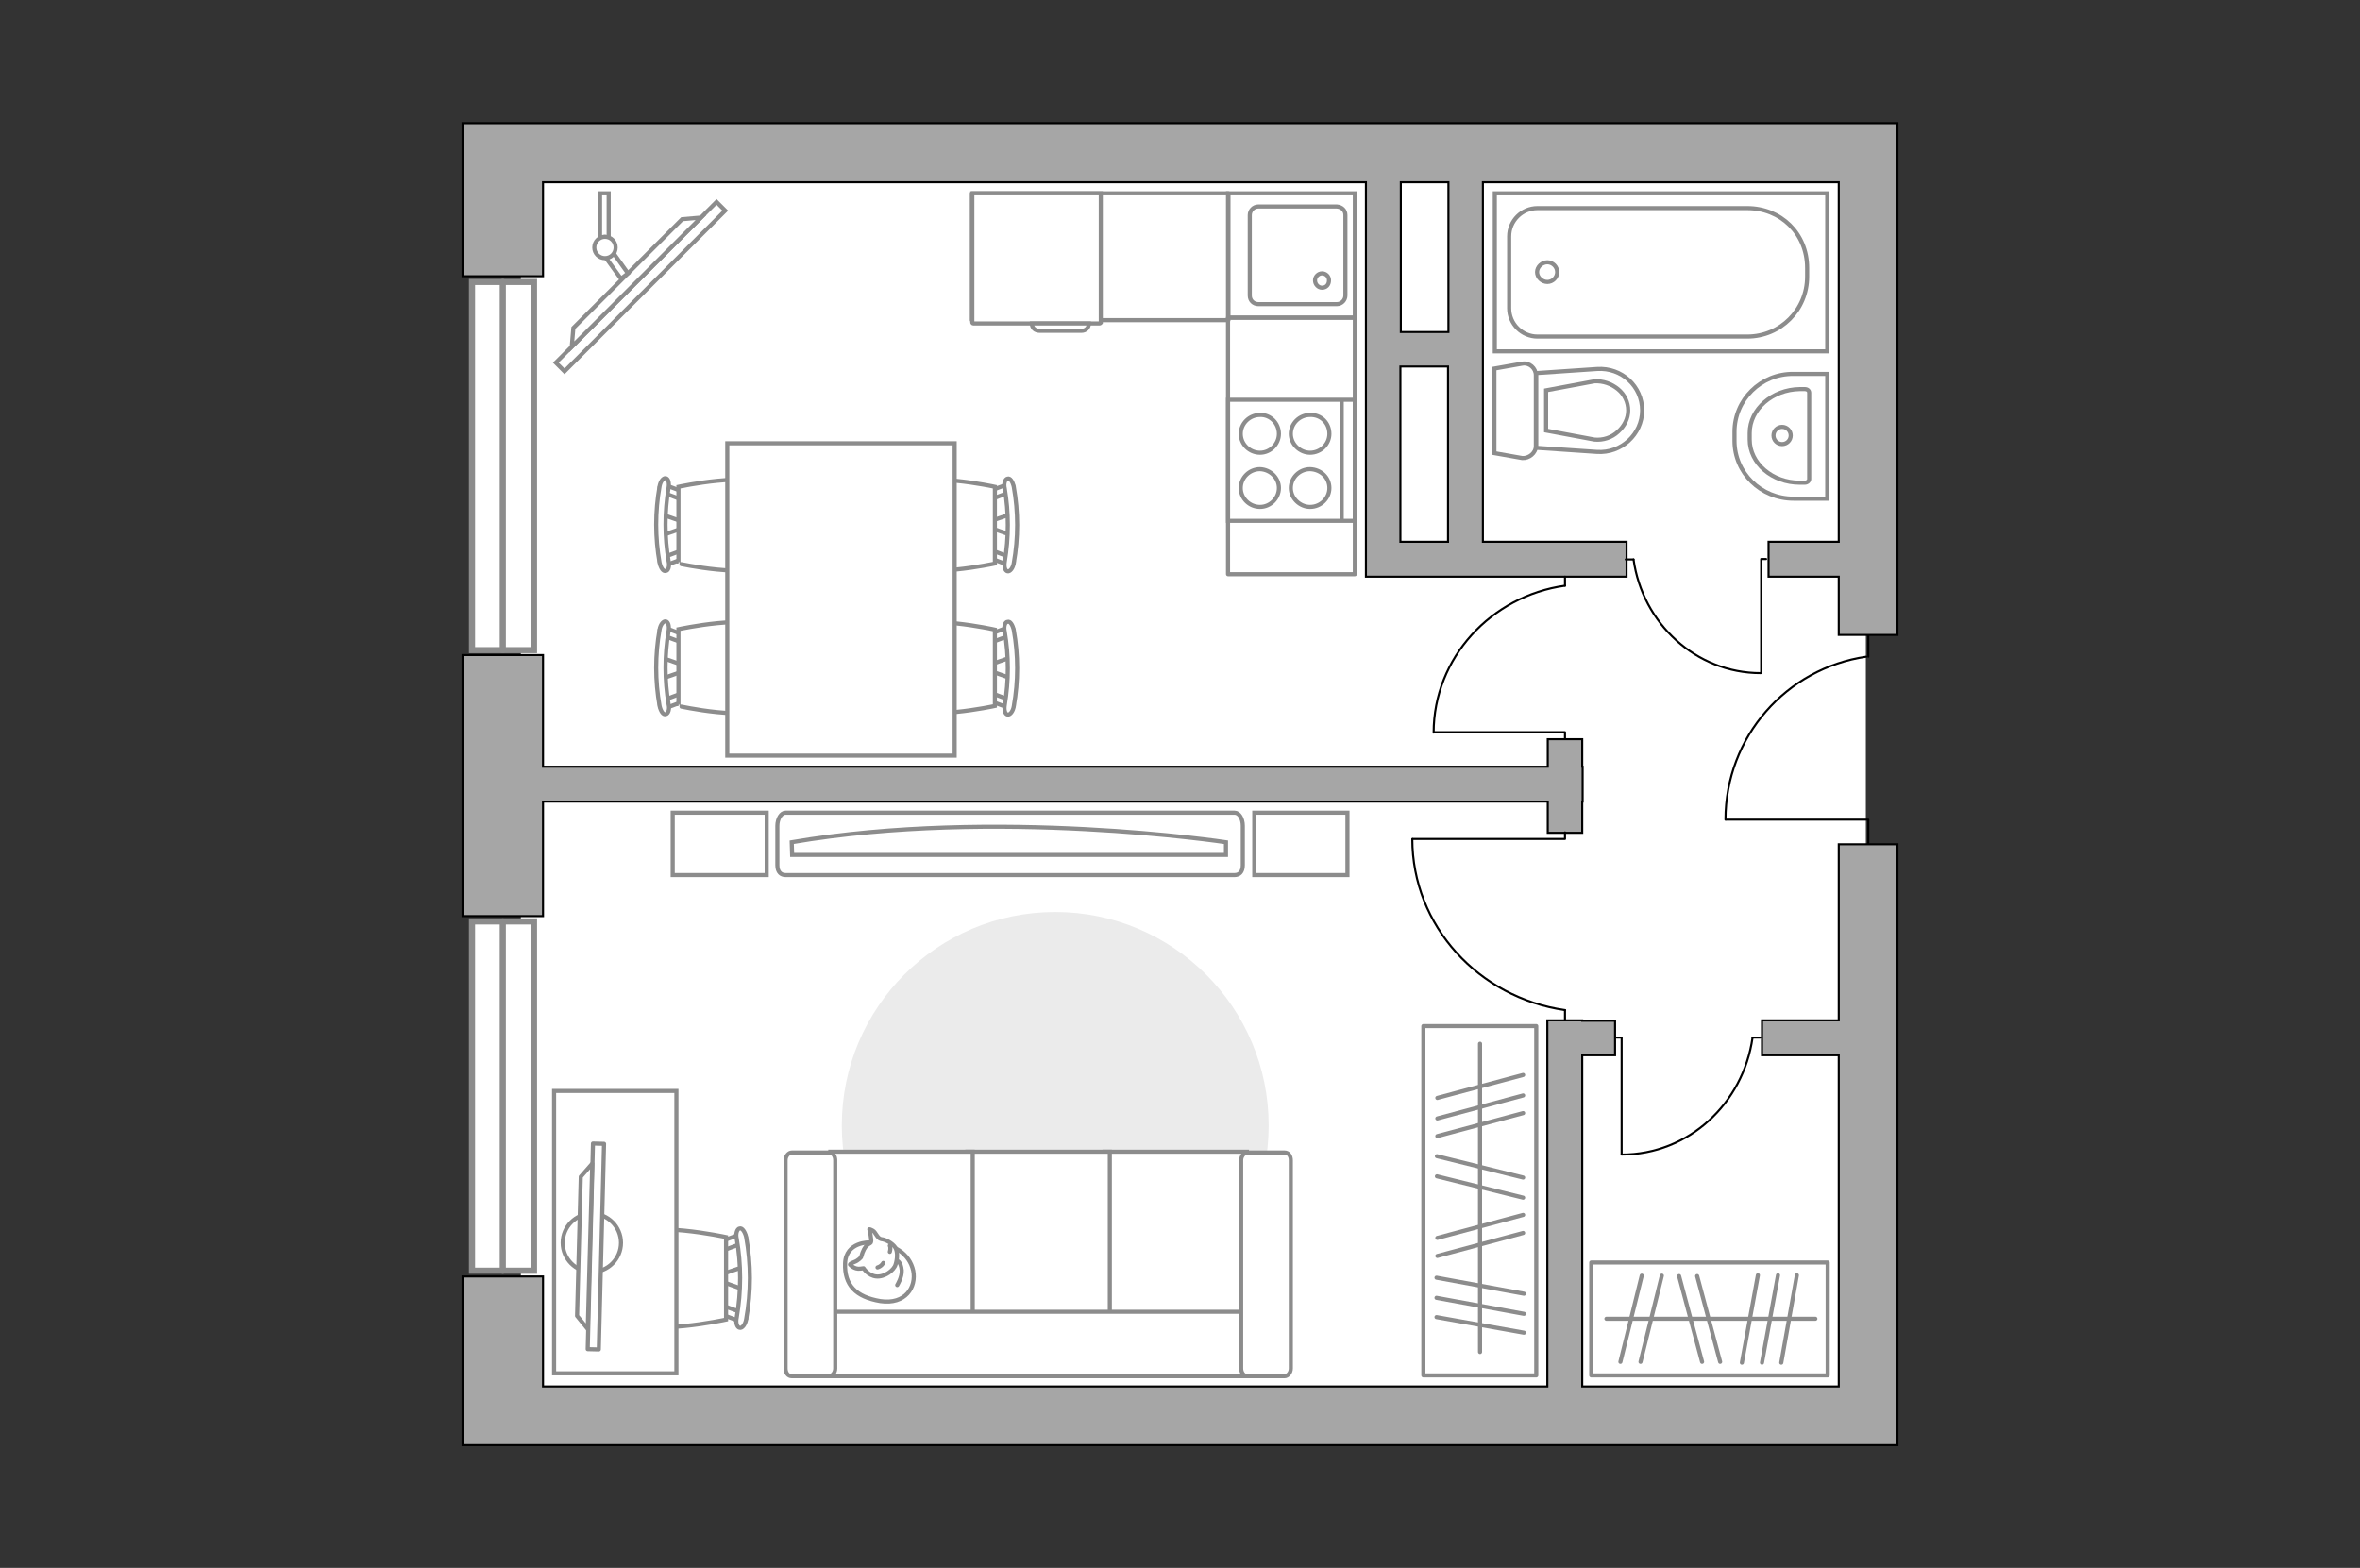 <?xml version="1.0" encoding="utf-8"?>
<!-- Generator: Adobe Illustrator 25.1.0, SVG Export Plug-In . SVG Version: 6.00 Build 0)  -->
<svg version="1.1" id="Слой_1" xmlns="http://www.w3.org/2000/svg" xmlns:xlink="http://www.w3.org/1999/xlink" x="0px" y="0px"
	 viewBox="0 0 575 382" style="enable-background:new 0 0 575 382;" xml:space="preserve">
<rect x="0" y="0" width="575" height="382" fill="#333333" stroke="none"/>
<style type="text/css">
	.st0{fill:#FFFFFF;}
	.st1{fill:#FFFFFF;stroke:#8C8C8C;stroke-width:1.5;stroke-linecap:round;stroke-miterlimit:10;}
	.st2{fill:none;stroke:#8C8C8C;stroke-width:1.5;stroke-linecap:round;stroke-miterlimit:10;}
	.st3{fill:none;stroke:#000000;stroke-width:0.5;stroke-linecap:round;stroke-linejoin:round;stroke-miterlimit:10;}
	.st4{fill:#A6A6A6;stroke:#000000;stroke-width:0.5;stroke-miterlimit:10;}
	.st5{fill:#FFFFFF;stroke:#8C8C8C;stroke-miterlimit:10;}
	.st6{fill:none;stroke:#8C8C8C;stroke-linecap:round;stroke-linejoin:round;stroke-miterlimit:10;}
	.st7{fill:#EBEBEB;}
	.st8{fill:#FFFFFF;stroke:#8C8C8C;stroke-linecap:round;stroke-linejoin:round;stroke-miterlimit:10;}
	.st9{fill:#FFFFFF;stroke:#8B8B8B;stroke-linecap:round;stroke-linejoin:round;stroke-miterlimit:10;}
	.st10{fill:#FFFFFF;stroke:#8B8B8B;stroke-width:1;stroke-linecap:round;stroke-linejoin:round;stroke-miterlimit:10.001;}
	.st11{fill:#FFFFFF;stroke:#8C8C8C;stroke-width:1;stroke-miterlimit:10;}
</style>
<g id="bg_1_">
	<rect x="126.9" y="35.6" class="st0" width="327.7" height="308.7"/>
</g>
<g id="windows_1_">
	<g>
		<rect x="115" y="68.7" class="st1" width="15.1" height="89.7"/>
		<line class="st2" x1="122.5" y1="68.7" x2="122.5" y2="158.4"/>
	</g>
	<g>
		<rect x="115" y="224.5" class="st1" width="15.1" height="85.1"/>
		<line class="st2" x1="122.5" y1="224.5" x2="122.5" y2="309.6"/>
	</g>
</g>
<g id="plan">
	<g>
		<polyline class="st3" points="455.2,205.7 455.2,199.7 420.5,199.7 		"/>
		<line class="st3" x1="455.2" y1="160" x2="455.2" y2="154.5"/>
		<path class="st3" d="M420.4,199.7c0-20.2,14.9-36.9,34.3-39.7"/>
	</g>
	<g>
		<polygon class="st4" points="462.3,337.8 462.3,337.8 462.3,205.7 448,205.7 448,248.6 429.3,248.6 429.3,257.1 448,257.1 
			448,337.8 385.5,337.8 385.5,257.1 393.5,257.1 393.5,248.7 385.5,248.7 385.5,248.6 377,248.6 377,248.7 377,248.7 377,257.1 
			377,257.1 377,337.8 132.3,337.8 132.3,311 112.7,311 112.7,352.1 126.9,352.1 126.9,352.1 462.3,352.1 		"/>
		<path class="st4" d="M448,154.7h14.3V37.2l0,0V30H126.9l0,0h-14.2v37.3h19.6V44.4h200.5v93.5l0,0v2.6h63.5V132h-35V44.4H448V132
			h-17.1v8.5H448V154.7z M352.8,132h-11.6V89.3h11.6V132z M341.3,44.4h11.6v36.5h-11.6V44.4z"/>
		<polygon class="st4" points="385.5,202.9 385.5,195.3 385.6,195.3 385.6,186.8 385.5,186.8 385.5,180.1 377.1,180.1 377.1,186.8 
			132.3,186.8 132.3,159.6 112.7,159.6 112.7,223.2 132.3,223.2 132.3,195.3 377.1,195.3 377.1,202.9 		"/>
	</g>
	<g>
		<path id="wc_19_" class="st5" d="M388.5,107"/>
		<g id="Group_26_19_">
			<path id="Vector_130_19_" class="st5" d="M370.9,111.6l-6.8-1.2V89.8l6.8-1.2c1.7-0.3,3.3,1.1,3.3,2.8v17.3
				C374.2,110.4,372.5,111.7,370.9,111.6z"/>
			<path id="Vector_131_19_" class="st5" d="M389.1,110.1l-14.8-1V90.9l14.8-1c6-0.4,11,4.2,11,10.1
				C400.1,105.8,395,110.5,389.1,110.1z"/>
			<path id="Vector_132_19_" class="st5" d="M376.7,104.9l11.8,2.2c2.1,0.2,4.2-0.5,5.7-1.9c1.6-1.4,2.5-3.3,2.5-5.2
				c0-2-0.9-3.9-2.5-5.2s-3.6-2-5.7-1.9l-11.8,2.2V104.9z"/>
		</g>
	</g>
	<g>
		<path id="Vector_134_26_" class="st5" d="M437,91.1h8.2v30.4H437c-8,0-14.4-6.3-14.4-14.1v-2.2C422.6,97.4,429,91,437,91.1z"/>
		<path id="Vector_133_26_" class="st5" d="M438.5,94.8h1.2c0.7,0,1.1,0.4,1.1,0.9v21c0,0.5-0.5,0.9-1.1,0.9h-1.2
			c-6.7,0-12.2-4.7-12.2-10.5v-1.6C426.3,99.7,431.8,94.9,438.5,94.8z"/>
		<circle class="st5" cx="434.2" cy="106.1" r="2.1"/>
	</g>
	<g>
		<g>
			<path id="Vector_135_24_" class="st5" d="M445.2,85.6h-81V47.1h81V85.6z"/>
			<path id="Vector_136_24_" class="st5" d="M425.7,82h-51.1c-3.8,0-6.9-3.1-6.9-6.9V57.6c0-3.8,3.1-6.9,6.9-6.9h51.1
				c8.1,0,14.6,6.1,14.6,14.6v2.1C440.3,75.5,433.8,82,425.7,82z"/>
		</g>
		<path class="st5" d="M377,63.9c1.3,0,2.4,1.1,2.4,2.4s-1.1,2.4-2.4,2.4s-2.5-1.1-2.5-2.4S375.7,63.9,377,63.9z"/>
	</g>
	<g>
		<g id="Group_27_26_">
			<path id="Vector_140_26_" class="st5" d="M330.1,77.4V47.1h-30.9v30.3H330.1z"/>
		</g>
		<path id="Vector_141_26_" class="st5" d="M325.7,50.3h-19.1c-1.2,0-2.1,1-2.1,2.1V72c0,1.2,0.9,2.1,2.1,2.1h19.1
			c1.2,0,2.1-1,2.1-2.1V52.4C327.8,51.2,326.9,50.4,325.7,50.3z"/>
		<path id="Vector_139_26_" class="st5" d="M322.1,66.6c0.9,0,1.7,0.7,1.7,1.7c0,1.1-0.7,1.8-1.7,1.8c-0.9,0-1.7-0.8-1.7-1.8
			C320.4,67.4,321.2,66.6,322.1,66.6z"/>
	</g>
</g>
<g id="furniture_1_">
	<rect x="236.8" y="47.1" class="st6" width="62.5" height="30.9"/>
	<g>
		<g id="Group_2_10_">
			<g id="Group_3_10_">
				<path id="Vector_10_10_" class="st5" d="M246.2,130.3l-5.2-1.8v-1.4l5.2-1.8V130.3z"/>
			</g>
			<g id="Group_4_10_">
				<path id="Vector_11_10_" class="st5" d="M241.3,135c0.2-0.6,0.6-0.9,0.9-0.7l4.3,1.6c0.3,0.1,0.6,0.7,0.5,1.2
					c-0.2,0.6-0.6,0.9-0.9,0.7l-4.3-1.6c-0.3,0-0.6-0.5-0.6-0.9C241.2,135.2,241.2,135.1,241.3,135z"/>
			</g>
			<g id="Group_5_10_">
				<path id="Vector_12_10_" class="st5" d="M241.7,119.4l4.3-1.6c0.5-0.2,0.8,0.2,0.9,0.7c0.2,0.6,0,1.1-0.5,1.3l-4.3,1.6
					c-0.5,0.2-0.8-0.2-0.9-0.7c0-0.1,0-0.2,0-0.3C241.2,120,241.5,119.6,241.7,119.4z"/>
			</g>
			<path id="Vector_13_10_" class="st5" d="M242.4,118.6v18.7c0,0-18,3.9-21.9,0c-3.3-3.3-3.3-15.4,0-18.7
				C224.4,114.7,242.4,118.6,242.4,118.6z"/>
			<path id="Vector_14_10_" class="st5" d="M245.5,116.6c0.6-0.2,1.2,0.7,1.5,2c1.1,6.1,1.1,12.5,0,18.6c-0.2,1.2-0.9,2.1-1.5,2
				c-0.6-0.1-0.9-1.1-0.7-2.3c1-6,1-12,0-17.9C244.5,117.8,244.9,116.7,245.5,116.6z"/>
		</g>
		<g id="Group_2_9_">
			<g id="Group_3_9_">
				<path id="Vector_10_9_" class="st5" d="M246.2,165.2l-5.2-1.8V162l5.2-1.8V165.2z"/>
			</g>
			<g id="Group_4_9_">
				<path id="Vector_11_9_" class="st5" d="M241.3,169.8c0.2-0.6,0.6-0.9,0.9-0.7l4.3,1.6c0.3,0.1,0.6,0.7,0.5,1.2
					c-0.2,0.6-0.6,0.9-0.9,0.7l-4.3-1.6c-0.3,0-0.6-0.5-0.6-0.9C241.2,170,241.2,170,241.3,169.8z"/>
			</g>
			<g id="Group_5_9_">
				<path id="Vector_12_9_" class="st5" d="M241.7,154.3l4.3-1.6c0.5-0.2,0.8,0.2,0.9,0.7c0.2,0.6,0,1.1-0.5,1.3l-4.3,1.6
					c-0.5,0.2-0.8-0.2-0.9-0.7c0-0.1,0-0.2,0-0.3C241.2,154.8,241.5,154.4,241.7,154.3z"/>
			</g>
			<path id="Vector_13_9_" class="st5" d="M242.4,153.4V172c0,0-18,3.9-21.9,0c-3.3-3.3-3.3-15.4,0-18.7
				C224.4,149.4,242.4,153.4,242.4,153.4z"/>
			<path id="Vector_14_9_" class="st5" d="M245.5,151.5c0.6-0.2,1.2,0.7,1.5,2c1.1,6.1,1.1,12.5,0,18.6c-0.2,1.2-0.9,2.1-1.5,2
				c-0.6-0.1-0.9-1.1-0.7-2.3c1-6,1-12,0-17.9C244.5,152.6,244.9,151.5,245.5,151.5z"/>
		</g>
		<g id="Group_2_8_">
			<g id="Group_3_8_">
				<path id="Vector_10_8_" class="st5" d="M161.4,160.3l5.2,1.8v1.4l-5.2,1.8V160.3z"/>
			</g>
			<g id="Group_4_8_">
				<path id="Vector_11_8_" class="st5" d="M166.4,155.6c-0.2,0.6-0.6,0.9-0.9,0.7l-4.3-1.6c-0.3-0.1-0.6-0.7-0.5-1.2
					c0.2-0.6,0.6-0.9,0.9-0.7l4.3,1.6c0.3,0,0.6,0.5,0.6,0.9C166.5,155.4,166.5,155.5,166.4,155.6z"/>
			</g>
			<g id="Group_5_8_">
				<path id="Vector_12_8_" class="st5" d="M166,171.1l-4.3,1.6c-0.5,0.2-0.8-0.2-0.9-0.7c-0.2-0.6,0-1.1,0.5-1.3l4.3-1.6
					c0.5-0.2,0.8,0.2,0.9,0.7c0,0.1,0,0.2,0,0.3C166.5,170.7,166.2,171,166,171.1z"/>
			</g>
			<path id="Vector_13_8_" class="st5" d="M165.3,172v-18.7c0,0,18-3.9,21.9,0c3.3,3.3,3.3,15.4,0,18.7
				C183.2,176,165.2,172,165.3,172z"/>
			<path id="Vector_14_8_" class="st5" d="M162.2,174c-0.6,0.2-1.2-0.7-1.5-2c-1.1-6.1-1.1-12.5,0-18.6c0.2-1.2,0.9-2.1,1.5-2
				c0.6,0.1,0.9,1.1,0.7,2.3c-1,6-1,12,0,17.9C163.2,172.8,162.8,173.9,162.2,174z"/>
		</g>
		<g id="Group_2_7_">
			<g id="Group_3_7_">
				<path id="Vector_10_7_" class="st5" d="M161.4,125.4l5.2,1.8v1.4l-5.2,1.8V125.4z"/>
			</g>
			<g id="Group_4_7_">
				<path id="Vector_11_7_" class="st5" d="M166.4,120.8c-0.2,0.6-0.6,0.9-0.9,0.7l-4.3-1.6c-0.3-0.1-0.6-0.7-0.5-1.2
					c0.2-0.6,0.6-0.9,0.9-0.7l4.3,1.6c0.3,0,0.6,0.5,0.6,0.9C166.5,120.6,166.5,120.6,166.4,120.8z"/>
			</g>
			<g id="Group_5_7_">
				<path id="Vector_12_7_" class="st5" d="M166,136.3l-4.3,1.6c-0.5,0.2-0.8-0.2-0.9-0.7c-0.2-0.6,0-1.1,0.5-1.3l4.3-1.6
					c0.5-0.2,0.8,0.2,0.9,0.7c0,0.1,0,0.2,0,0.3C166.5,135.8,166.2,136.2,166,136.3z"/>
			</g>
			<path id="Vector_13_7_" class="st5" d="M165.3,137.3v-18.7c0,0,18-3.9,21.9,0c3.3,3.3,3.3,15.4,0,18.7
				C183.2,141.2,165.2,137.3,165.3,137.3z"/>
			<path id="Vector_14_7_" class="st5" d="M162.2,139.1c-0.6,0.2-1.2-0.7-1.5-2c-1.1-6.1-1.1-12.5,0-18.6c0.2-1.2,0.9-2.1,1.5-2
				c0.6,0.1,0.9,1.1,0.7,2.3c-1,6-1,12,0,17.9C163.2,138,162.8,139.1,162.2,139.1z"/>
		</g>
		<path id="Vector_35_2_" class="st5" d="M232.6,184.1h-55.4v-14.6V108h55.4V184.1L232.6,184.1z"/>
	</g>
	<rect x="387.7" y="307.6" class="st6" width="57.6" height="27.5"/>
	<line class="st6" x1="428.3" y1="310.7" x2="424.4" y2="332"/>
	<line class="st6" x1="433.2" y1="310.7" x2="429.3" y2="332"/>
	<line class="st6" x1="437.8" y1="310.7" x2="434" y2="332"/>
	<line class="st6" x1="409.1" y1="310.9" x2="414.7" y2="331.8"/>
	<line class="st6" x1="413.5" y1="310.9" x2="419.1" y2="331.8"/>
	<line class="st6" x1="404.9" y1="310.8" x2="399.7" y2="331.8"/>
	<line class="st6" x1="400" y1="310.8" x2="394.8" y2="331.8"/>
	<line class="st6" x1="442.3" y1="321.3" x2="391.4" y2="321.3"/>
	<g>
		<path id="Vector_142_2_" class="st5" d="M299.2,126.9h30.9V97.4h-30.9V126.9L299.2,126.9z"/>
		<g id="Group_28_2_">
			<g id="Group_29_2_">
				<path id="Vector_143_2_" class="st5" d="M307,101.1c-2.6,0-4.7,2.1-4.7,4.6s2.1,4.6,4.7,4.6c2.5,0,4.6-2.1,4.6-4.6
					C311.6,103.1,309.5,101,307,101.1z"/>
				<path id="Vector_144_2_" class="st5" d="M319.2,101.1c-2.6,0-4.7,2.1-4.7,4.6s2.2,4.6,4.7,4.6c2.6,0,4.7-2.1,4.7-4.6
					C323.9,103.1,321.9,101,319.2,101.1z"/>
			</g>
			<g id="Group_30_2_">
				<path id="Vector_145_2_" class="st5" d="M307,114.3c-2.6,0-4.7,2.1-4.7,4.6s2.1,4.6,4.7,4.6c2.5,0,4.6-2.1,4.6-4.6
					S309.5,114.4,307,114.3z"/>
				<path id="Vector_146_2_" class="st5" d="M319.2,114.3c-2.6,0-4.7,2.1-4.7,4.6s2.2,4.6,4.7,4.6c2.6,0,4.7-2.1,4.7-4.6
					S321.9,114.4,319.2,114.3z"/>
			</g>
		</g>
		<path id="Vector_147_2_" class="st5" d="M326.9,126.6V97.5"/>
	</g>
	<g>
		<path id="Vector_8_2_" class="st5" d="M268.2,78.6V47.1h-31.3v31.5c0,0.1,0.1,0.2,0.2,0.2h30.8C268.1,78.8,268.1,78.7,268.2,78.6z
			"/>
		<path id="Vector_9_2_" class="st5" d="M253.3,80.6h10.2c1,0,1.8-0.7,1.8-1.8h-13.9C251.4,79.9,252.2,80.6,253.3,80.6z"/>
	</g>
	<path id="Vector_2_" class="st7" d="M309.1,274.2c0,28.7-23.3,52-52,52s-52-23.3-52-52c0-28.7,23.3-52,52-52
		S309.1,245.5,309.1,274.2z"/>
	<g>
		<path id="Vector_54_2_" class="st5" d="M303.8,280.6h-34.7v54.7h34.7V280.6z"/>
		<path id="Vector_55_2_" class="st5" d="M270.4,280.6h-34.7v54.7h34.7V280.6z"/>
		<path id="Vector_56_2_" class="st5" d="M237,280.6h-34.7v54.7H237V280.6z"/>
		<path id="Vector_57_2_" class="st5" d="M197.4,319.6v15.7h111.4l-3.3-15.7H197.4z"/>
		<path id="Vector_58_2_" class="st5" d="M303.9,335.3h9.1c0.7,0,1.5-0.8,1.5-1.9v-50.7c0-1.1-0.6-1.9-1.5-1.9h-9.1
			c-0.7,0-1.5,0.8-1.5,1.9v50.7C302.4,334.5,303.1,335.3,303.9,335.3z"/>
		<path id="Vector_59_2_" class="st5" d="M192.9,335.3h9.1c0.7,0,1.5-0.8,1.5-1.9v-50.7c0-1.1-0.6-1.9-1.5-1.9h-9.1
			c-0.7,0-1.5,0.8-1.5,1.9v50.7C191.4,334.5,192,335.3,192.9,335.3z"/>
		<g>
			<path class="st8" d="M222.5,309.6c0.8,4-1.9,8.3-8,7.4c-6-1-8.8-3.9-8.6-9.2s6-5.1,6-5.1C217.8,302.8,221.6,305.5,222.5,309.6z"
				/>
			<path class="st8" d="M212.2,302.7c0.3-0.5-0.4-3.2-0.4-3.2s0-0.1,0.8,0.3s1.1,1.9,2.1,2.1c1.1,0.1,2.7,1,3.4,2
				c0.7,1.1,0.5,3,0.1,4.2c-0.4,1.4-2.7,3.1-4.7,2.9c-2-0.2-3.1-2-3.1-2s0,0-0.8,0.1c-1.5,0.2-2.5-1-2.5-1s-0.1-0.2,1-0.6
				c1.1-0.4,1.7-1.2,1.7-1.2C210.7,302.9,211.9,303.2,212.2,302.7z"/>
			<path class="st8" d="M213.8,308.8c1-0.3,1.4-1.1,1.4-1.1"/>
			<path class="st8" d="M216.8,303.5c0.3,0.6,0,1.5,0,1.5"/>
			<path class="st6" d="M218.6,313.1c0,0,1.2-1.9,1.1-3.6c-0.2-2.1-1.1-2.3-1.1-2.3"/>
		</g>
	</g>
	<g>
		<path id="Vector_90_2_" class="st5" d="M191.4,198c-1.1,0-2,1.5-2,3.2v9.6c0,1.7,0.9,2.4,2,2.4h109.4c1.1,0,2-0.7,2-2.4v-9.6
			c0-1.8-0.9-3.2-2-3.2H191.4z"/>
		<path id="Vector_91_2_" class="st5" d="M192.9,205.2c49.7-8.5,105.8,0,105.8,0v3.1H193L192.9,205.2z"/>
	</g>
	<path id="Vector_93_4_" class="st5" d="M305.6,198h22.7v15.2h-22.7V198z"/>
	<path id="Vector_93_3_" class="st5" d="M163.9,198h22.9v15.2h-22.9V198z"/>
	<rect x="346.8" y="250" class="st6" width="27.5" height="85.1"/>
	<line class="st6" x1="371.3" y1="315.2" x2="350" y2="311.3"/>
	<line class="st6" x1="371.3" y1="320.1" x2="350" y2="316.2"/>
	<line class="st6" x1="371.3" y1="324.7" x2="350" y2="320.9"/>
	<line class="st6" x1="371.1" y1="296" x2="350.2" y2="301.6"/>
	<line class="st6" x1="371.1" y1="300.4" x2="350.2" y2="306"/>
	<line class="st6" x1="371.1" y1="266.9" x2="350.2" y2="272.5"/>
	<line class="st6" x1="371.1" y1="271.2" x2="350.2" y2="276.8"/>
	<line class="st6" x1="371.1" y1="261.9" x2="350.2" y2="267.5"/>
	<line class="st6" x1="371.1" y1="291.8" x2="350.1" y2="286.6"/>
	<line class="st6" x1="371.1" y1="286.9" x2="350.1" y2="281.7"/>
	<line class="st6" x1="360.6" y1="329.4" x2="360.6" y2="254.3"/>
	<g id="Group_2_6_">
		<g id="Group_3_6_">
			<path id="Vector_10_6_" class="st5" d="M181,314.1l-5.6-2v-1.5l5.6-1.9V314.1z"/>
		</g>
		<g id="Group_4_6_">
			<path id="Vector_11_6_" class="st5" d="M175.7,319.1c0.2-0.6,0.6-1,1-0.8l4.6,1.7c0.3,0.1,0.6,0.7,0.5,1.3c-0.2,0.6-0.6,1-1,0.8
				l-4.6-1.7c-0.3,0-0.6-0.5-0.6-1C175.6,319.3,175.6,319.2,175.7,319.1z"/>
		</g>
		<g id="Group_5_6_">
			<path id="Vector_12_6_" class="st5" d="M176.1,302.3l4.6-1.7c0.5-0.2,0.9,0.2,1,0.8c0.2,0.6,0,1.2-0.5,1.4l-4.6,1.7
				c-0.5,0.2-0.9-0.2-1-0.8c0-0.1,0-0.2,0-0.3C175.6,302.9,175.9,302.5,176.1,302.3z"/>
		</g>
		<path id="Vector_13_6_" class="st5" d="M176.9,301.4v20.1c0,0-19.3,4.2-23.5,0c-3.5-3.5-3.5-16.6,0-20.1
			C157.5,297.2,176.9,301.4,176.9,301.4z"/>
		<path id="Vector_14_6_" class="st5" d="M180.2,299.3c0.6-0.2,1.3,0.8,1.6,2.1c1.2,6.6,1.2,13.4,0,20c-0.2,1.3-1,2.3-1.6,2.1
			c-0.6-0.1-1-1.2-0.7-2.5c1.1-6.4,1.1-12.9,0-19.2C179.2,300.6,179.6,299.4,180.2,299.3z"/>
	</g>
	<path id="Vector_36_2_" class="st5" d="M135,334.6v-15.8v-53h29.8v68.8H135z"/>
	<g>
		<circle class="st9" cx="144.2" cy="302.8" r="7.1"/>
		<g>
			
				<rect x="120" y="302.4" transform="matrix(2.553910e-02 -1 1 2.553910e-02 -162.272 440.99)" class="st10" width="50.1" height="2.7"/>
			<polygon class="st9" points="143.2,323.8 144.3,283.5 141.5,286.7 140.6,320.6 			"/>
		</g>
	</g>
	<g id="Group_34_8_">
		<path id="Vector_158_8_" class="st3" d="M393.9,252.8h1.2v28.4"/>
		<path id="Vector_159_8_" class="st3" d="M427,252.8h1.9"/>
		<path id="Vector_160_8_" class="st3" d="M395.1,281.3c16.3,0,29.6-12.4,31.9-28.5"/>
	</g>
	<g id="Group_34_7_">
		<path id="Vector_158_7_" class="st3" d="M381.3,202.8v1.6h-37.1"/>
		<path id="Vector_159_7_" class="st3" d="M381.3,246.1v2.5"/>
		<path id="Vector_160_7_" class="st3" d="M344.1,204.4c0,21.2,16.2,38.7,37.2,41.7"/>
	</g>
	<g id="Group_34_6_">
		<path id="Vector_158_6_" class="st3" d="M381.3,179.8v-1.4h-31.9"/>
		<path id="Vector_159_6_" class="st3" d="M381.3,142.7v-2.2"/>
		<path id="Vector_160_6_" class="st3" d="M349.3,178.5c0-18.2,14-33.3,32-35.8"/>
	</g>
	<g id="Group_34_5_">
		<path id="Vector_158_5_" class="st3" d="M430.3,136.2h-1.2v27.7"/>
		<path id="Vector_159_5_" class="st3" d="M398,136.3h-1.9"/>
		<path id="Vector_160_5_" class="st3" d="M429,164c-15.8,0-28.8-12.1-31-27.7"/>
	</g>
	<rect x="299.2" y="77.4" class="st6" width="30.9" height="62.5"/>
	<g>
		
			<rect x="128.4" y="68.3" transform="matrix(0.707 -0.707 0.707 0.707 -3.649 130.851)" class="st11" width="55.4" height="3"/>
		<polygon class="st5" points="139.3,84.5 170.8,53 166.2,53.4 139.7,79.9 		"/>
		<g>
			<path class="st5" d="M148.3,57.9V47.1h-2.1V58c0.4-0.2,0.8-0.3,1.2-0.3C147.7,57.7,148,57.8,148.3,57.9z"/>
			<path class="st5" d="M151.3,67.9l1.7-1.3l-3.5-4.9c-0.5,0.6-1.1,1-1.9,1.1L151.3,67.9z"/>
		</g>
		<circle class="st5" cx="147.4" cy="60.3" r="2.6"/>
	</g>
</g>
<g id="points">
	<path id="bedroom" class="st4" d="M257.1,250"/>
	<path id="wardrobe" class="st4" d="M416.8,291.8"/>
	<path id="hallway" class="st4" d="M414.7,223.2"/>
	<path id="kitchen" class="st4" d="M206.7,92.4"/>
	<path id="wc_x5F_bathroom" class="st4" d="M408.7,119"/>
</g>
</svg>
